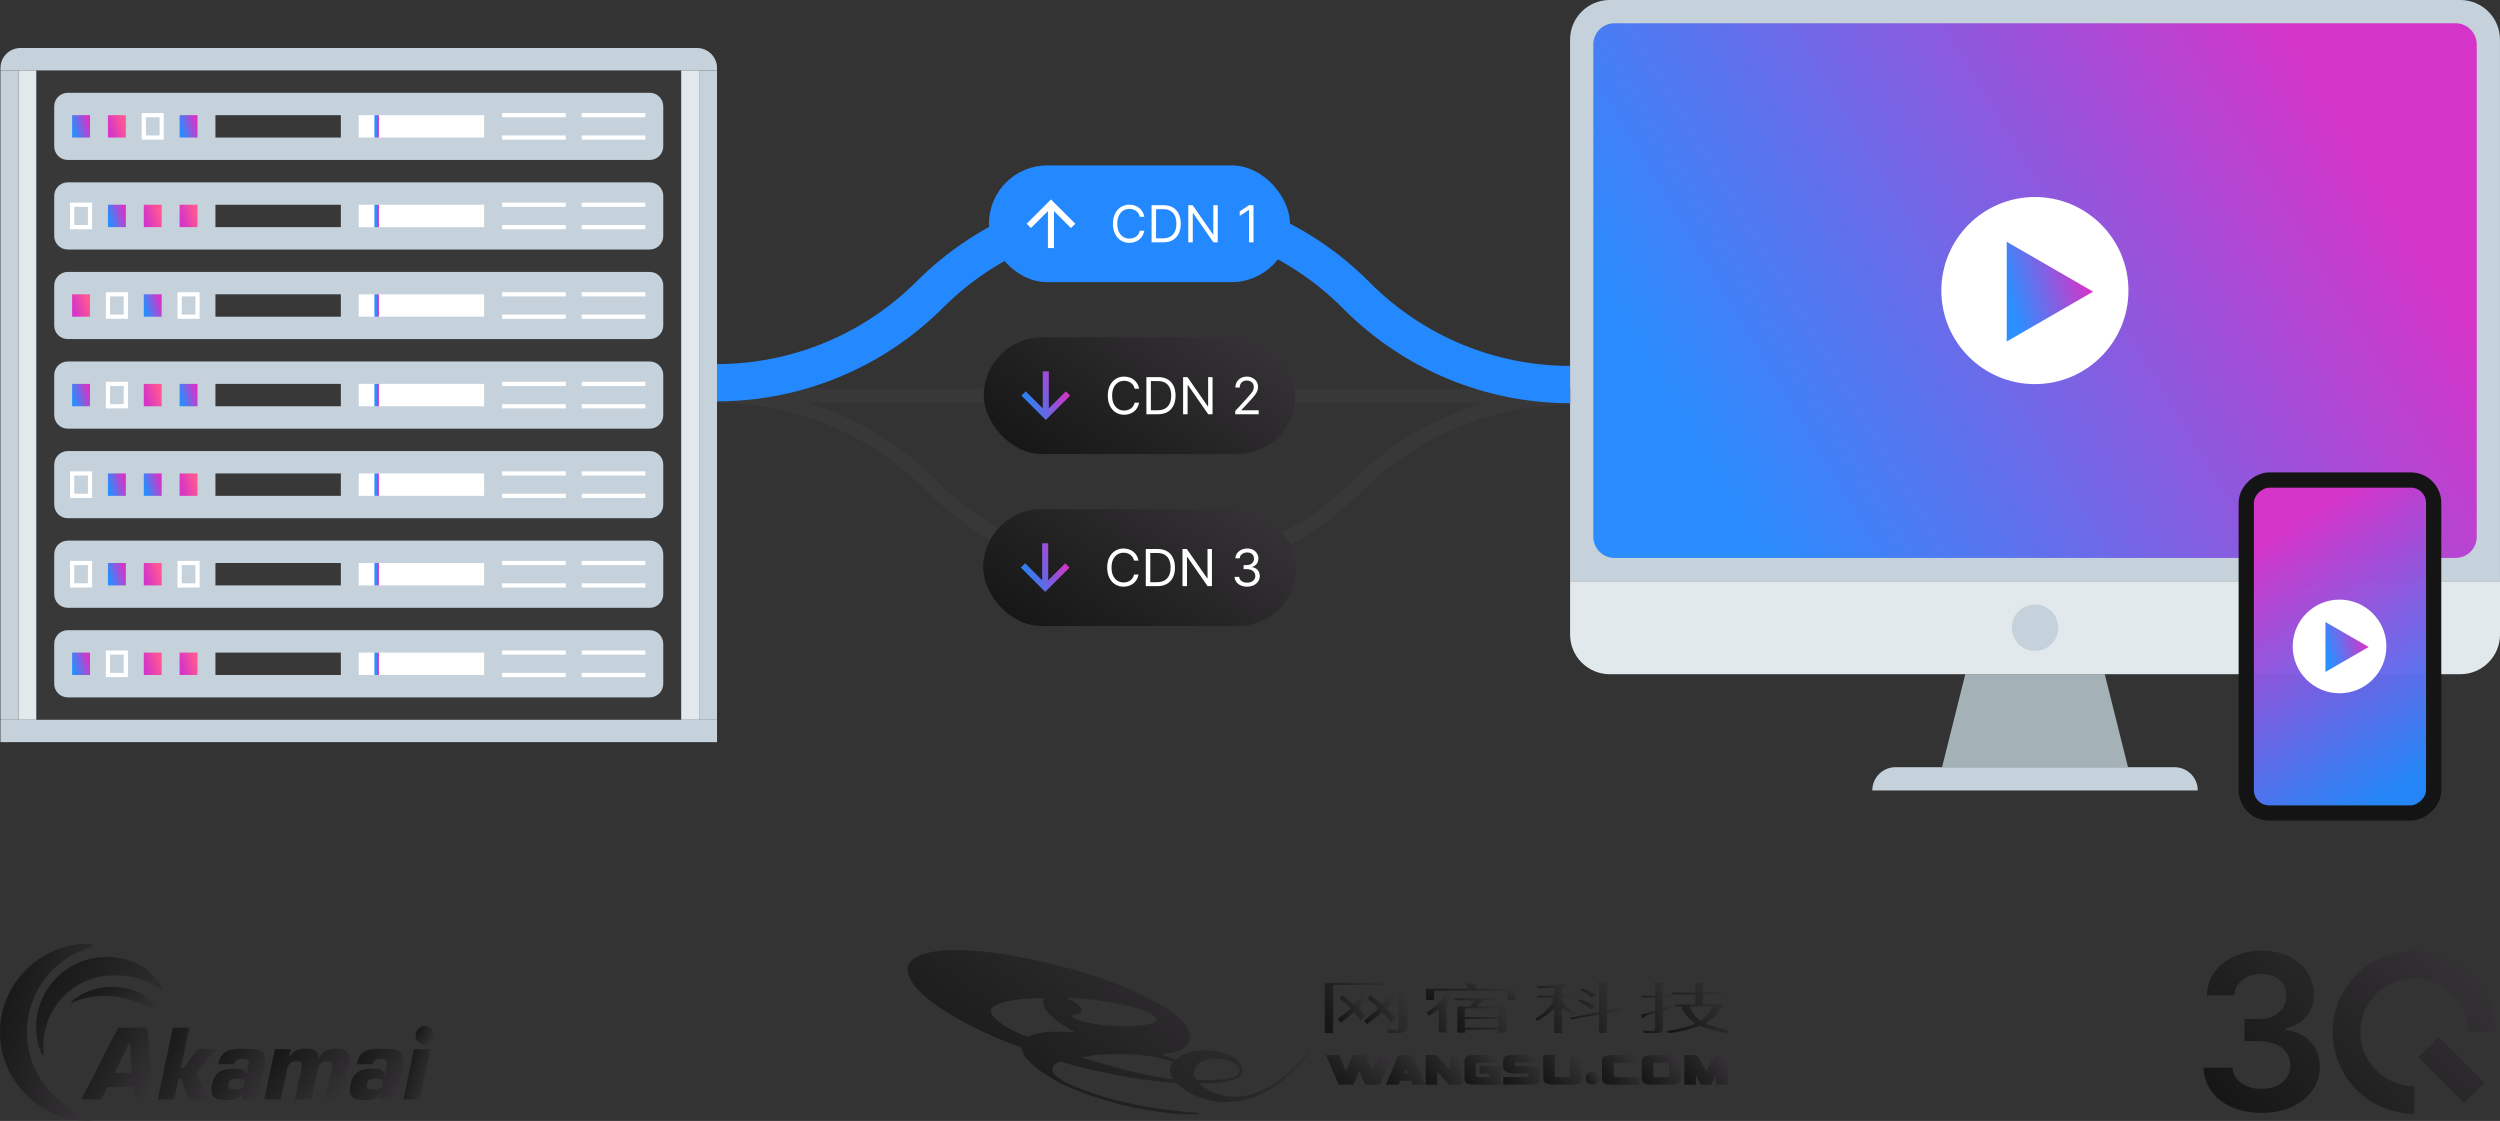 <svg width="5366" height="2406" viewBox="0 0 5366 2406" fill="none" xmlns="http://www.w3.org/2000/svg">
<rect x="0" y="0" width="5366" height="2406" fill="#333333" stroke="none"/>
<path d="M192.778 2397.07C114.577 2373.27 57.741 2301.01 57.741 2215.5C57.741 2129.08 115.789 2056.22 195.177 2033.04C203.307 2030.62 201.201 2025.5 191.271 2025.5C85.706 2025.5 0 2110.72 0 2215.5C0 2320.28 85.706 2405.5 191.271 2405.5C201.201 2405.5 201.801 2399.78 192.778 2397.07Z" fill="url(#paint0_linear_3858_6610)"/>
<path d="M94.157 2259.77C93.557 2254.65 93.251 2249.53 93.251 2244.41C93.251 2161.01 160.629 2093.56 243.935 2093.56C322.723 2093.56 346.182 2128.79 349.194 2126.38C352.5 2123.97 320.617 2054.12 228.287 2054.12C144.981 2054.12 77.616 2121.56 77.616 2204.96C77.616 2224.23 81.228 2242.61 87.839 2259.46C90.545 2266.69 94.757 2266.69 94.157 2259.77Z" fill="url(#paint1_linear_3858_6610)"/>
<path d="M157.296 2151.07C196.39 2133.91 245.721 2133.31 294.132 2150.47C326.615 2161.91 345.568 2178.17 347.074 2177.27C349.78 2176.07 328.121 2142.04 289.32 2127.28C242.402 2109.52 191.885 2118.86 155.19 2147.76C150.978 2151.07 152.484 2153.18 157.296 2151.07Z" fill="url(#paint2_linear_3858_6610)"/>
<path d="M931.722 2222.13C931.722 2232.96 922.699 2242 911.875 2242C901.039 2242 892.028 2233.27 892.028 2222.13C892.028 2211.29 900.746 2202.26 911.875 2202.26C923.005 2202.26 931.722 2210.98 931.722 2222.13Z" fill="url(#paint3_linear_3858_6610)"/>
<path d="M285.706 2333.23L288.106 2359.74H329.918L315.777 2205.87H253.53L174.729 2359.74H217.435L230.671 2333.23H285.706ZM283.601 2303.42H245.399L278.189 2236.89H278.483L283.601 2303.42Z" fill="url(#paint4_linear_3858_6610)"/>
<path d="M387.98 2292.59H394.298L424.075 2251.94H462.862L421.662 2303.73L446.934 2359.74H405.721L389.18 2316.07H383.168L373.851 2359.74H338.662L371.132 2205.87H406.321L387.98 2292.59Z" fill="url(#paint5_linear_3858_6610)"/>
<path d="M517.907 2359.73H553.096L567.225 2292.58C575.049 2255.55 560.92 2251.03 524.825 2251.03C499.566 2251.03 475.201 2250.73 468.283 2284.14H503.472C505.578 2274.51 511.589 2272.41 520.32 2272.41C535.648 2272.41 535.048 2278.73 532.943 2288.67L529.331 2305.83H527.837C526.625 2293.48 510.99 2293.79 501.06 2293.79C475.507 2293.79 460.46 2301.92 455.048 2327.81C449.343 2355.2 462.272 2361.23 486.931 2361.23C499.26 2361.23 515.801 2358.82 521.519 2344.07H522.719L517.907 2359.73ZM507.977 2315.17C519.413 2315.17 526.931 2316.06 525.119 2325.1C522.719 2336.24 517.907 2338.35 503.166 2338.35C497.754 2338.35 487.837 2338.35 490.236 2326.61C492.342 2316.66 499.26 2315.17 507.977 2315.17Z" fill="url(#paint6_linear_3858_6610)"/>
<path d="M624.378 2251.93L621.072 2266.99H622.578C629.496 2254.34 643.625 2250.73 655.661 2250.73C670.696 2250.73 685.731 2253.44 683.625 2271.8H685.131C690.237 2256.44 705.884 2250.73 719.414 2250.73C744.379 2250.73 754.908 2260.97 749.484 2285.96L733.849 2359.73H698.66L711.896 2297.4C713.696 2286.26 715.508 2277.82 701.966 2277.82C688.131 2277.82 683.625 2286.86 681.213 2298.6L668.284 2359.73H633.095L646.931 2294.38C648.743 2284.45 649.343 2277.82 637.014 2277.82C622.578 2277.82 618.06 2285.65 615.354 2298.6L602.425 2359.73H567.236L590.095 2251.93H624.378Z" fill="url(#paint7_linear_3858_6610)"/>
<path d="M814.755 2359.73H849.943L864.378 2292.58C872.202 2255.55 858.061 2251.03 821.979 2251.03C796.707 2251.03 772.342 2250.73 765.437 2284.14H800.626C802.719 2274.51 808.743 2272.41 817.46 2272.41C832.802 2272.41 832.202 2278.73 830.096 2288.67L826.484 2305.83H824.978C823.778 2293.48 808.143 2293.79 798.213 2293.79C772.648 2293.79 757.613 2301.92 752.201 2327.81C746.483 2355.2 759.413 2361.23 784.071 2361.23C796.414 2361.23 812.955 2358.82 818.66 2344.07H819.873L814.755 2359.73ZM805.131 2315.17C816.554 2315.17 824.072 2316.06 822.272 2325.1C819.873 2336.24 815.061 2338.35 800.319 2338.35C794.908 2338.35 784.978 2338.35 787.39 2326.61C789.496 2316.66 796.414 2315.17 805.131 2315.17Z" fill="url(#paint8_linear_3858_6610)"/>
<path d="M901.051 2359.73H865.862L888.415 2251.94H923.909L901.051 2359.73Z" fill="url(#paint9_linear_3858_6610)"/>
<path d="M2813.02 2252.71C2798.49 2269.02 2709.18 2382.78 2611.36 2347.34C2598.6 2342.73 2585.84 2335.65 2572.73 2325.37C2586.2 2326.08 2599.31 2325.37 2611.36 2324.3C2630.14 2322.53 2646.09 2318.99 2655.31 2314.03C2676.92 2303.39 2671.25 2267.24 2611.36 2256.61C2609.94 2256.26 2608.17 2255.9 2606.75 2255.9C2566.7 2249.88 2537.64 2261.93 2522.76 2274.69C2522.4 2274.69 2521.69 2274.33 2521.34 2273.98C2512.12 2270.08 2502.91 2266.18 2493.7 2262.64C2564.58 2259.45 2576.63 2212.67 2510.71 2169.07C2484.13 2151.35 2452.94 2135.76 2419.98 2121.58C2382.06 2105.64 2340.95 2091.46 2300.54 2080.12C2272.55 2072.32 2244.9 2065.59 2218.68 2059.92C2174.73 2051.06 2135.04 2044.68 2104.2 2041.84C2037.22 2035.82 1991.15 2040.07 1965.28 2055.31C1954.29 2061.69 1948.26 2070.19 1948.26 2080.83V2081.89C1948.26 2087.56 1950.04 2093.59 1953.23 2100.32C1963.86 2122.65 1992.56 2148.16 2038.64 2176.52C2079.39 2201.68 2140.71 2230.39 2192.8 2248.46C2193.16 2251.3 2193.51 2254.13 2194.93 2257.68C2198.12 2266.18 2205.92 2276.11 2218.68 2287.09C2220.45 2288.86 2222.57 2290.64 2225.06 2292.41C2245.26 2308.36 2270.07 2323.24 2299.84 2335.65L2300.54 2336C2339.17 2352.3 2380.64 2365.06 2419.98 2374.28C2479.17 2387.74 2534.1 2393.41 2570.96 2391.64C2572.73 2390.93 2573.44 2390.22 2572.37 2389.52C2572.02 2389.16 2571.67 2388.81 2570.96 2388.81C2550.76 2387.39 2525.24 2384.55 2494.05 2380.66C2468.18 2377.11 2443.37 2372.5 2419.62 2367.19C2376.74 2357.62 2337.76 2345.21 2302.67 2329.97C2301.96 2329.62 2301.25 2329.27 2300.19 2328.91C2276.44 2318.63 2262.98 2308.71 2259.79 2299.85C2255.53 2287.8 2266.52 2281.42 2277.51 2278.59C2284.6 2281.07 2292.04 2283.19 2300.19 2285.32C2336.34 2295.6 2378.87 2304.81 2419.62 2311.55C2458.96 2318.28 2496.53 2322.89 2524.17 2324.3C2551.11 2348.05 2581.23 2360.45 2611.36 2364.35C2665.23 2370.73 2719.1 2349.82 2757.02 2315.44C2782.89 2292.05 2803.8 2269.37 2814.79 2255.2L2813.02 2252.71ZM2300.19 2142.14C2330.31 2143.2 2361.86 2146.75 2394.82 2153.13C2403.68 2154.9 2411.83 2156.67 2419.62 2158.44C2443.37 2164.11 2460.38 2170.14 2471.01 2176.87C2483.06 2184.31 2485.54 2189.98 2478.46 2194.24C2473.14 2197.43 2462.15 2199.55 2445.14 2201.33C2436.64 2202.03 2428.13 2202.74 2419.62 2202.74C2411.12 2203.1 2402.26 2202.74 2393.4 2202.74C2376.03 2202.03 2358.67 2199.55 2340.95 2196.36C2323.58 2192.82 2311.53 2189.28 2305.51 2185.73C2300.9 2182.9 2299.84 2180.77 2301.96 2179C2303.38 2178.29 2305.86 2177.58 2310.11 2177.23C2313.3 2176.87 2315.43 2175.81 2317.56 2174.74C2321.45 2172.26 2322.52 2169.07 2320.39 2164.47C2317.91 2159.86 2313.3 2155.25 2306.21 2151C2304.44 2149.94 2302.32 2148.87 2300.19 2147.46C2297.71 2146.04 2294.52 2144.62 2290.98 2142.85C2294.16 2142.14 2297 2142.14 2300.19 2142.14ZM2300.19 2215.5C2278.93 2213.73 2259.79 2213.73 2242.78 2215.86C2233.21 2216.92 2225.06 2218.34 2218.32 2220.46C2213.71 2221.88 2209.46 2223.65 2206.27 2225.42C2205.21 2225.07 2204.15 2224.72 2202.73 2224.01C2157.36 2208.06 2109.16 2174.04 2133.26 2159.86C2150.28 2149.94 2178.63 2144.27 2218.32 2142.85C2225.41 2142.49 2232.85 2142.49 2240.65 2142.49C2234.62 2160.57 2250.22 2180.77 2286.37 2203.1C2290.98 2205.93 2295.58 2208.77 2299.84 2211.25C2303.02 2213.02 2305.86 2214.79 2309.05 2216.21C2306.21 2215.86 2303.02 2215.86 2300.19 2215.5ZM2517.8 2316.15C2487.67 2313.32 2452.94 2305.88 2419.62 2297.72C2382.06 2288.15 2346.26 2277.52 2321.45 2269.73C2344.14 2264.41 2373.91 2261.93 2412.18 2262.64H2419.62C2457.9 2264.06 2490.51 2269.37 2518.15 2278.94C2510.35 2288.15 2507.52 2300.2 2517.8 2316.15ZM2611.36 2271.85C2612.78 2271.85 2613.84 2271.85 2615.26 2272.21C2628.02 2273.62 2639 2275.4 2649.99 2283.19C2662.39 2291.7 2662.39 2298.79 2657.43 2306.23C2652.82 2313.67 2632.27 2316.51 2611.36 2317.57C2595.06 2318.28 2578.4 2317.93 2568.12 2317.57C2551.11 2299.5 2571.67 2270.08 2611.36 2271.85Z" fill="url(#paint10_linear_3858_6610)"/>
<path d="M2995.54 2182.9C2991.99 2179.35 2980.3 2167.66 2976.75 2164.11C2981.01 2160.57 2985.61 2153.48 2989.51 2149.23C2993.76 2147.1 2995.18 2147.1 2991.99 2143.91L2983.13 2133.99C2978.88 2142.14 2972.85 2150.65 2966.83 2156.32C2965.06 2155.25 2963.64 2153.48 2961.87 2152.06C2955.49 2147.1 2948.4 2141.08 2941.31 2136.47L2935.64 2143.91C2943.79 2149.94 2953.01 2157.02 2959.03 2164.11C2951.59 2171.56 2940.6 2180.77 2931.03 2187.86C2929.97 2188.57 2928.91 2189.28 2927.84 2189.98L2931.03 2194.24L2933.16 2198.49C2942.02 2193.17 2951.94 2184.67 2961.87 2176.87C2963.29 2175.45 2965.06 2174.04 2966.48 2172.62C2973.21 2177.93 2983.13 2191.05 2984.9 2194.95L2995.54 2182.9Z" fill="url(#paint11_linear_3858_6610)"/>
<path d="M3117.1 2137.89L3104.69 2135.05C3102.92 2135.41 3101.5 2136.12 3101.5 2137.89C3099.02 2141.08 3096.54 2144.27 3093.71 2147.46C3083.43 2158.09 3075.28 2164.82 3061.46 2173.33L3066.77 2180.06C3074.22 2176.52 3081.66 2171.91 3088.39 2166.95V2216.21H3105.05V2153.84C3109.66 2150.29 3113.91 2146.4 3117.81 2142.5C3122.06 2140.73 3122.06 2138.95 3117.1 2137.89Z" fill="url(#paint12_linear_3858_6610)"/>
<path d="M2843.5 2109.53V2217.27H2861.57V2114.14H3002.27V2202.74C3002.27 2208.06 3000.85 2209.83 2996.6 2210.54C2996.6 2210.54 2987.39 2210.54 2976.75 2209.48L2979.94 2217.27H3003.69C3013.97 2216.56 3019.99 2211.6 3021.05 2205.22V2109.53H2843.5Z" fill="url(#paint13_linear_3858_6610)"/>
<path d="M2931.03 2179C2927.49 2174.75 2920.4 2167.66 2916.86 2164.11C2921.11 2160.57 2925.72 2153.48 2929.26 2149.23C2930.33 2148.87 2930.68 2148.87 2931.03 2148.52C2934.22 2147.1 2934.58 2146.75 2932.1 2143.91L2931.03 2142.49L2923.24 2133.99C2918.99 2142.14 2912.96 2150.65 2907.29 2156.32C2905.87 2155.25 2904.45 2154.19 2902.68 2152.77C2896.66 2147.81 2889.21 2141.08 2881.42 2136.47L2875.75 2143.91C2883.54 2149.94 2893.11 2157.02 2899.14 2164.11C2890.99 2172.62 2882.13 2179 2871.49 2186.44L2877.17 2194.95C2886.03 2189.63 2893.11 2183.25 2902.33 2175.81L2906.58 2172.62C2912.96 2177.93 2918.99 2187.15 2920.4 2191.05L2931.03 2179.35V2179Z" fill="url(#paint14_linear_3858_6610)"/>
<path d="M3415.86 2141.08L3427.2 2133.99C3421.18 2131.15 3415.86 2128.32 3409.84 2126.19C3405.23 2124.06 3400.62 2122.65 3396.02 2120.88L3392.47 2124.42C3399.21 2127.96 3405.23 2131.86 3409.84 2135.76C3412.32 2137.53 3414.09 2139.3 3415.86 2141.08Z" fill="url(#paint15_linear_3858_6610)"/>
<path d="M3410.19 2162.34C3411.97 2163.4 3413.74 2164.82 3415.15 2165.89L3425.43 2158.8C3420.83 2156.32 3415.86 2153.84 3410.19 2151.35C3405.23 2149.23 3399.56 2147.1 3393.54 2144.62L3387.87 2148.17C3397.08 2153.13 3404.52 2158.09 3410.19 2162.34Z" fill="url(#paint16_linear_3858_6610)"/>
<path d="M3589.17 2161.99L3588.81 2158.44L3569.32 2164.11V2141.08H3588.11V2136.82H3569.32V2119.1C3569.32 2116.62 3570.74 2114.85 3571.09 2113.43C3572.16 2111.66 3571.09 2110.6 3569.68 2109.89L3553.73 2108.83C3550.89 2108.83 3550.18 2109.53 3550.18 2110.6C3551.6 2112.37 3553.02 2114.14 3553.02 2116.62V2136.82H3524.67V2141.08H3553.02V2169.43L3532.46 2175.45L3528.21 2175.81C3523.25 2176.52 3522.89 2177.58 3522.89 2179.71V2182.54C3523.25 2186.44 3526.08 2185.38 3530.34 2182.54L3533.17 2180.77C3538.84 2177.58 3544.51 2176.16 3552.67 2173.68V2207.35C3552.67 2209.83 3550.89 2212.31 3548.41 2213.02L3526.44 2211.96L3529.27 2217.27H3560.46C3565.07 2217.27 3569.32 2213.73 3569.32 2208.77V2169.08L3589.17 2161.99Z" fill="url(#paint17_linear_3858_6610)"/>
<path d="M3449.18 2169.78V2121.23C3449.18 2119.1 3450.59 2114.85 3450.95 2113.43C3452.01 2111.66 3451.3 2110.6 3449.53 2109.89L3433.23 2108.82C3430.39 2108.47 3428.98 2109.18 3428.98 2110.6C3430.75 2112.37 3432.16 2116.62 3432.16 2118.75V2172.62L3370.85 2184.31L3369.08 2184.67L3370.85 2185.73L3373.33 2187.86L3432.16 2177.23V2217.27H3448.82V2174.04L3480.01 2168.72L3478.95 2164.47L3449.18 2169.78Z" fill="url(#paint18_linear_3858_6610)"/>
<path d="M3169.55 2160.21L3184.79 2147.1H3225.19V2142.85H3122.77V2147.1H3165.65C3162.46 2152.41 3158.92 2156.31 3154.31 2160.21H3128.08V2216.56H3144.74V2209.83H3216.69V2216.56H3233.34V2160.21H3169.55ZM3215.98 2205.58H3144.03V2187.15H3215.98V2205.58ZM3215.98 2182.89H3144.03V2164.11H3215.98V2182.89Z" fill="url(#paint19_linear_3858_6610)"/>
<path d="M3660.05 2196.72L3672.45 2188.21C3684.86 2179.71 3691.95 2169.07 3697.62 2158.8C3697.26 2157.02 3695.14 2155.61 3691.95 2155.61H3655.44V2134.34H3707.89V2130.09H3655.44V2119.81C3655.44 2117.33 3656.51 2115.56 3657.21 2114.14C3658.28 2112.37 3657.57 2111.31 3655.8 2110.6L3651.19 2110.24L3639.85 2109.53C3637.01 2109.53 3636.3 2110.24 3636.3 2111.31C3637.72 2113.08 3639.14 2114.85 3639.14 2117.33V2130.44H3589.52V2134.7H3639.14V2155.96H3595.9V2160.21H3609.72C3611.14 2165.53 3612.56 2170.85 3615.75 2175.1C3621.42 2182.9 3629.22 2189.98 3638.43 2197.07C3623.55 2203.1 3605.82 2208.41 3584.21 2211.96C3582.43 2212.31 3580.66 2212.67 3578.18 2213.02L3581.73 2217.27H3584.21C3604.05 2215.15 3625.67 2210.18 3649.42 2201.68C3650.48 2202.03 3650.83 2202.03 3651.9 2202.74C3666.78 2208.77 3687.34 2214.44 3707.54 2217.63L3712.15 2211.6C3694.43 2208.06 3677.06 2203.1 3660.05 2196.72ZM3649.77 2191.4C3638.78 2182.19 3631.34 2171.91 3626.73 2159.86H3677.42C3671.74 2171.55 3663.59 2181.12 3652.25 2189.63C3651.54 2189.98 3650.48 2190.69 3649.77 2191.4Z" fill="url(#paint20_linear_3858_6610)"/>
<path d="M3166.71 2121.94V2120.52C3166.71 2118.4 3168.13 2116.27 3168.49 2115.21C3169.55 2113.43 3168.49 2112.37 3167.07 2111.66L3150.77 2110.6C3147.93 2110.24 3146.87 2110.95 3146.87 2112.37C3148.29 2114.14 3149.7 2115.91 3149.7 2118.4V2121.94H3061.1V2146.39H3078.11V2126.55H3235.47V2146.39H3252.48V2121.94H3166.71Z" fill="url(#paint21_linear_3858_6610)"/>
<path d="M3381.84 2174.04C3381.49 2173.69 3380.78 2173.69 3380.42 2173.33C3359.16 2161.28 3355.61 2157.03 3352.42 2141.08H3378.65V2136.83H3352.78V2118.75C3360.58 2118.04 3368.37 2117.69 3376.17 2117.69C3377.94 2117.33 3379.36 2117.33 3380.42 2116.98C3381.49 2116.63 3381.49 2116.27 3381.49 2115.92L3380.42 2115.21L3372.98 2110.96C3370.85 2109.54 3368.37 2109.54 3364.83 2110.25C3348.17 2113.79 3325.84 2115.56 3298.2 2116.98L3303.16 2121.23C3315.92 2120.88 3327.26 2120.52 3336.48 2120.17V2137.18H3299.97V2141.08H3334.35C3334 2149.94 3330.81 2155.61 3323.72 2163.41C3315.57 2172.27 3306.35 2180.42 3295.01 2187.15L3300.68 2190.7C3316.63 2181.84 3328.32 2172.98 3336.12 2164.12V2217.28H3352.78V2163.41C3359.51 2169.43 3367.66 2174.04 3375.81 2177.23L3380.42 2175.1L3381.84 2174.04Z" fill="url(#paint22_linear_3858_6610)"/>
<path d="M2988.45 2264.76L2961.87 2328.2H2930.32L2917.56 2298.08L2904.81 2328.2H2873.26L2846.33 2264.76H2873.97L2888.86 2298.08L2904.1 2264.76H2931.03L2946.27 2298.08L2961.16 2264.76H2988.45Z" fill="url(#paint23_linear_3858_6610)"/>
<path d="M3059.68 2328.2H3032.39L3028.5 2319.7H3006.17L3002.27 2328.2H2974.63L3001.56 2264.76H3033.1L3059.68 2328.2ZM3021.05 2303.39L3017.15 2294.53L3013.26 2303.39H3021.05Z" fill="url(#paint24_linear_3858_6610)"/>
<path d="M3137.3 2328.21H3110.72L3084.85 2300.21V2328.21H3060.04V2264.41H3083.43L3112.13 2297.37V2264.41H3137.3V2328.21Z" fill="url(#paint25_linear_3858_6610)"/>
<path d="M3221.65 2328.21H3168.48C3163.17 2328.21 3159.27 2327.85 3156.08 2327.5C3151.47 2326.79 3148.28 2325.37 3146.16 2323.24C3144.38 2321.12 3143.32 2317.57 3143.32 2312.97V2279.65C3143.32 2275.04 3144.38 2271.85 3146.16 2269.73C3147.93 2267.6 3151.47 2265.83 3156.08 2265.12C3158.92 2264.77 3163.17 2264.41 3168.48 2264.41H3221.65V2280.71H3175.57C3173.09 2280.71 3171.32 2280.71 3170.61 2281.07C3169.19 2281.78 3168.13 2282.84 3168.13 2284.97V2307.65C3168.13 2309.42 3168.84 2310.84 3170.61 2311.55C3171.32 2311.9 3173.09 2311.9 3175.57 2311.9H3196.84V2304.46H3175.57V2288.16H3221.65V2328.21Z" fill="url(#paint26_linear_3858_6610)"/>
<path d="M3306.35 2312.96C3306.35 2317.57 3305.29 2321.12 3303.16 2323.24C3301.03 2325.37 3297.84 2326.79 3293.24 2327.5C3290.4 2327.85 3286.5 2327.85 3281.19 2327.85H3226.61V2311.55H3278C3280.12 2311.55 3281.19 2310.48 3281.19 2308.36C3281.19 2306.59 3281.19 2305.17 3280.83 2304.81C3280.48 2304.1 3279.42 2303.75 3277.64 2303.75H3250.35C3244.68 2303.75 3239.72 2303.04 3235.11 2301.27C3229.09 2298.79 3226.25 2295.24 3226.25 2290.64V2279.3C3226.25 2274.69 3227.32 2271.14 3229.09 2269.02C3231.22 2266.89 3234.41 2265.47 3239.37 2264.77C3242.56 2264.41 3246.81 2264.06 3251.42 2264.06H3297.49V2280.36H3254.61C3252.48 2280.36 3251.42 2281.42 3251.42 2283.19C3251.42 2285.68 3251.77 2287.09 3252.83 2287.8H3284.38C3290.05 2287.8 3295.01 2288.87 3298.91 2290.99C3303.52 2293.47 3306 2297.73 3306 2302.69V2312.96H3306.35Z" fill="url(#paint27_linear_3858_6610)"/>
<path d="M3396.02 2264.41V2312.61C3396.02 2317.22 3394.95 2320.41 3393.18 2322.89C3391.41 2325.02 3387.86 2326.43 3383.26 2327.14C3380.42 2327.5 3376.17 2327.85 3370.85 2327.85H3337.54C3332.22 2327.85 3327.97 2327.5 3325.13 2327.14C3320.53 2326.43 3317.34 2325.02 3315.21 2322.89C3313.44 2320.76 3312.38 2317.22 3312.38 2312.61V2264.41H3337.18V2307.65C3337.18 2309.42 3337.89 2310.84 3339.31 2311.55C3340.37 2311.9 3341.79 2311.9 3344.27 2311.9H3363.06C3365.54 2311.9 3366.95 2311.9 3368.02 2311.55C3369.44 2310.84 3370.14 2309.78 3370.14 2307.65V2264.41H3396.02Z" fill="url(#paint28_linear_3858_6610)"/>
<path d="M3403.46 2314.03C3403.46 2309.77 3405.23 2306.23 3408.42 2303.4C3411.26 2300.91 3414.44 2299.85 3417.99 2299.85C3421.53 2299.85 3424.72 2300.91 3427.56 2303.4C3430.75 2306.23 3432.52 2309.77 3432.52 2314.03C3432.52 2318.28 3430.75 2322.18 3427.56 2324.66C3424.72 2326.79 3421.53 2327.85 3417.99 2327.85C3414.44 2327.85 3411.26 2326.79 3408.42 2324.66C3405.23 2322.18 3403.46 2318.64 3403.46 2314.03Z" fill="url(#paint29_linear_3858_6610)"/>
<path d="M3518.64 2328.21H3463.71C3458.39 2328.21 3454.49 2327.85 3451.3 2327.5C3446.7 2326.79 3443.51 2325.37 3441.38 2323.24C3439.25 2321.12 3438.54 2317.57 3438.54 2312.97V2279.65C3438.54 2275.04 3439.61 2271.85 3441.38 2269.37C3443.51 2267.25 3446.7 2265.83 3451.3 2265.12C3454.14 2264.77 3458.39 2264.41 3463.71 2264.41H3518.64V2280.71H3470.8C3466.19 2280.71 3463.71 2282.13 3463.71 2284.97V2307.65C3463.71 2310.48 3466.19 2311.9 3470.8 2311.9H3518.64V2328.21Z" fill="url(#paint30_linear_3858_6610)"/>
<path d="M3607.6 2312.96C3607.6 2317.57 3606.53 2321.11 3604.41 2323.24C3602.28 2325.37 3599.09 2326.78 3594.13 2327.49C3591.29 2327.85 3587.4 2327.85 3582.08 2327.85H3548.77C3543.8 2327.85 3539.91 2327.85 3537.78 2327.49C3532.82 2326.78 3529.27 2325.37 3527.15 2323.24C3525.02 2321.11 3523.96 2317.57 3523.96 2312.96V2279.65C3523.96 2274.69 3525.02 2271.5 3527.15 2269.37C3529.27 2267.24 3532.82 2265.83 3537.78 2265.12C3540.61 2264.76 3544.51 2264.76 3548.77 2264.76H3582.08C3587.4 2264.76 3591.29 2264.76 3594.13 2265.12C3598.74 2265.83 3602.28 2267.24 3604.41 2269.37C3606.53 2271.5 3607.6 2275.04 3607.6 2279.65V2312.96ZM3582.43 2307.65V2284.96C3582.43 2283.19 3581.73 2281.78 3579.95 2281.07C3578.89 2280.71 3577.47 2280.71 3574.99 2280.71H3556.21C3554.08 2280.71 3552.31 2280.71 3551.25 2281.07C3549.83 2281.78 3548.77 2282.84 3548.77 2284.96V2307.65C3548.77 2309.42 3549.47 2310.84 3551.25 2311.55C3551.96 2311.9 3553.73 2311.9 3556.21 2311.9H3574.99C3577.12 2311.9 3578.89 2311.9 3579.95 2311.55C3581.73 2310.84 3582.43 2309.42 3582.43 2307.65Z" fill="url(#paint31_linear_3858_6610)"/>
<path d="M3708.6 2328.21H3683.08V2307.3L3672.81 2328.21H3650.48L3640.2 2307.3V2328.21H3615.39V2264.41H3642.33L3662.17 2299.14L3681.67 2264.41H3708.6V2328.21Z" fill="url(#paint32_linear_3858_6610)"/>
<path d="M5182 2040.5C5278.64 2040.5 5357 2118.86 5357 2215.5H5297.74C5297.74 2151.59 5245.91 2099.76 5182 2099.76C5118.09 2099.76 5066.26 2151.59 5066.26 2215.5C5066.26 2279.41 5118.09 2331.24 5182 2331.24V2390.5C5085.36 2390.5 5007 2312.14 5007 2215.5C5007 2118.86 5085.36 2040.5 5182 2040.5ZM4855.03 2040.5C4876.98 2040.5 4897.3 2044.72 4914.02 2053.16C4930.74 2061.6 4943.65 2072.93 4952.82 2087.17C4961.98 2101.4 4966.56 2117.12 4966.56 2134.33C4966.66 2153.4 4961.07 2169.4 4949.76 2182.32C4938.45 2195.23 4923.65 2203.67 4905.35 2207.63V2210.27C4929.16 2213.58 4947.46 2222.39 4960.19 2236.67C4972.93 2250.96 4979.24 2268.69 4979.14 2289.86C4979.14 2308.84 4973.76 2325.79 4963.01 2340.72C4952.27 2355.69 4937.47 2367.39 4918.68 2375.88C4899.86 2384.36 4878.32 2388.61 4854.07 2388.61L4853.99 2388.64C4830.18 2388.64 4809.01 2384.55 4790.55 2376.39C4772.07 2368.24 4757.5 2356.88 4746.78 2342.3C4736.09 2327.76 4730.4 2310.93 4729.75 2291.83H4791.95C4792.49 2300.99 4795.52 2308.97 4801.06 2315.75C4806.57 2322.53 4813.9 2327.81 4823.06 2331.54C4832.22 2335.29 4842.47 2337.15 4853.84 2337.15C4865.98 2337.15 4876.72 2335.03 4886.09 2330.79C4895.46 2326.54 4902.81 2320.61 4908.09 2313C4913.37 2305.39 4915.98 2296.62 4915.85 2286.71C4915.96 2276.46 4913.32 2267.4 4907.91 2259.58C4902.5 2251.76 4894.71 2245.63 4884.51 2241.2C4874.31 2236.8 4862.04 2234.58 4847.7 2234.58H4817.75V2187.26H4847.7C4859.51 2187.26 4869.83 2185.22 4878.74 2181.13C4887.62 2177.04 4894.58 2171.29 4899.68 2163.84C4904.75 2156.38 4907.24 2147.76 4907.13 2137.95C4907.24 2128.35 4905.11 2119.99 4900.76 2112.9C4896.42 2105.78 4890.28 2100.24 4882.41 2096.28C4874.52 2092.32 4865.28 2090.33 4854.69 2090.33C4844.11 2090.33 4834.74 2092.22 4825.91 2095.94C4817.08 2099.7 4809.96 2105.03 4804.55 2111.91C4799.15 2118.8 4796.27 2127 4795.96 2136.48H4736.89C4737.33 2117.5 4742.82 2100.84 4753.36 2086.42C4763.89 2072.03 4777.97 2060.77 4795.62 2052.67C4813.28 2044.56 4833.08 2040.5 4855.03 2040.5ZM5333.28 2323.54L5289.46 2367.36L5191.1 2269L5234.92 2225.18L5333.28 2323.54Z" fill="url(#paint33_linear_3858_6610)"/>
<path d="M3455.06 0H5280.89C5327.84 0 5365.95 38.117 5365.95 85.06V1247.5H3370V85.06C3370 38.117 3408.12 0 3455.06 0Z" fill="#C6D2DB"/>
<path d="M5270.56 49.898H3465.43C3440.28 49.898 3419.9 70.284 3419.9 95.432V1152.06C3419.9 1177.21 3440.28 1197.6 3465.43 1197.6H5270.56C5295.71 1197.6 5316.1 1177.21 5316.1 1152.06V95.432C5316.1 70.284 5295.71 49.898 5270.56 49.898Z" fill="url(#paint34_linear_3858_6610)"/>
<path d="M4567.55 1646.7H4168.4L4218.3 1447.1H4517.65L4567.55 1646.7Z" fill="#A4B1B7"/>
<path d="M4068.59 1646.7H4667.39C4694.95 1646.7 4717.29 1669.04 4717.29 1696.6H4018.69C4018.69 1669.04 4041.04 1646.7 4068.59 1646.7Z" fill="#C6D2DB"/>
<path d="M3370 1247.5H5366V1362.04C5366 1408.98 5327.88 1447.1 5280.94 1447.1H3455.11C3408.16 1447.1 3370.05 1408.98 3370.05 1362.04V1247.5H3370Z" fill="#E1E9ED"/>
<path d="M4367.96 1397.2C4395.52 1397.2 4417.86 1374.86 4417.86 1347.3C4417.86 1319.74 4395.52 1297.4 4367.96 1297.4C4340.4 1297.4 4318.06 1319.74 4318.06 1347.3C4318.06 1374.86 4340.4 1397.2 4367.96 1397.2Z" fill="#C6D2DB"/>
<g clip-path="url(#clip0_3858_6610)">
<path d="M4367.69 422.886C4256.79 422.886 4166.91 512.79 4166.91 623.674C4166.91 734.557 4256.79 824.461 4367.69 824.461C4478.6 824.461 4568.48 734.557 4568.48 623.674C4568.48 512.79 4478.6 422.886 4367.69 422.886Z" fill="white"/>
<path d="M4307.25 732.982V518.964L4492.6 626.004L4307.25 732.982Z" fill="url(#paint35_linear_3858_6610)"/>
</g>
<path d="M5215.76 1488.49L5215.76 1287.99" stroke="#2489FF" stroke-width="7.601" stroke-miterlimit="10"/>
<rect x="4821.35" y="1745.02" width="714.67" height="402.259" rx="49.042" transform="rotate(-90 4821.35 1745.02)" fill="url(#paint36_linear_3858_6610)" stroke="#141414" stroke-width="32.694"/>
<g clip-path="url(#clip1_3858_6610)">
<path d="M5021.59 1287C4966.07 1287 4921.07 1332.01 4921.07 1387.52C4921.07 1443.03 4966.07 1488.04 5021.59 1488.04C5077.11 1488.04 5122.11 1443.03 5122.11 1387.52C5122.11 1332.01 5077.11 1287 5021.59 1287Z" fill="white"/>
<path d="M4991.33 1442.24V1335.1L5084.12 1388.69L4991.33 1442.24Z" fill="url(#paint37_linear_3858_6610)"/>
</g>
<g clip-path="url(#clip2_3858_6610)">
<path d="M3370.18 853.97C3198.85 853.97 3034.53 922.03 2913.38 1043.18C2661.09 1295.47 2252.06 1295.47 1999.77 1043.18L1995.81 1039.22C1874.65 918.07 1710.33 850 1539 850" stroke="#383838" stroke-width="30" stroke-miterlimit="10"/>
<path d="M1539 849.34H3370.18" stroke="#383838" stroke-width="30" stroke-miterlimit="10"/>
<path d="M1539 821.427C1710.33 821.427 1874.65 753.368 1995.8 632.217C2248.09 379.928 2657.12 379.928 2909.41 632.217L2913.37 636.177C3034.52 757.327 3198.84 825.388 3370.17 825.388" stroke="#2489FF" stroke-width="80" stroke-miterlimit="10"/>
<rect x="2122.68" y="355" width="646.132" height="250.545" rx="125.273" fill="#2489FF"/>
<g clip-path="url(#clip3_3858_6610)">
<path d="M2203.59 480.27L2212.79 489.47L2249.26 453.063V532.467H2262.31V453.063L2298.72 489.535L2307.98 480.27L2255.79 428.073L2203.59 480.27Z" fill="white"/>
</g>
<path d="M2456.15 465.325H2446.5C2445.93 462.549 2444.93 460.109 2443.5 458.007C2442.1 455.905 2440.39 454.141 2438.36 452.714C2436.36 451.26 2434.15 450.17 2431.71 449.444C2429.27 448.717 2426.72 448.354 2424.08 448.354C2419.25 448.354 2414.88 449.574 2410.96 452.013C2407.07 454.452 2403.97 458.046 2401.66 462.795C2399.37 467.544 2398.23 473.37 2398.23 480.273C2398.23 487.175 2399.37 493.001 2401.66 497.75C2403.97 502.499 2407.07 506.093 2410.96 508.532C2414.88 510.972 2419.25 512.191 2424.08 512.191C2426.72 512.191 2429.27 511.828 2431.71 511.101C2434.15 510.375 2436.36 509.298 2438.36 507.871C2440.39 506.417 2442.1 504.64 2443.5 502.538C2444.93 500.41 2445.93 497.971 2446.5 495.22H2456.15C2455.42 499.294 2454.1 502.94 2452.18 506.158C2450.26 509.376 2447.87 512.114 2445.02 514.371C2442.16 516.603 2438.96 518.303 2435.4 519.47C2431.88 520.638 2428.1 521.222 2424.08 521.222C2417.28 521.222 2411.23 519.561 2405.94 516.24C2400.64 512.918 2396.48 508.195 2393.44 502.071C2390.41 495.947 2388.89 488.681 2388.89 480.273C2388.89 471.865 2390.41 464.599 2393.44 458.474C2396.48 452.35 2400.64 447.627 2405.94 444.306C2411.23 440.984 2417.28 439.323 2424.08 439.323C2428.1 439.323 2431.88 439.907 2435.4 441.075C2438.96 442.243 2442.16 443.955 2445.02 446.213C2447.87 448.445 2450.26 451.17 2452.18 454.387C2454.1 457.579 2455.42 461.225 2456.15 465.325Z" fill="white"/>
<path d="M2496.35 520.132H2471.75V440.413H2497.44C2505.17 440.413 2511.79 442.009 2517.29 445.201C2522.79 448.367 2527.01 452.921 2529.94 458.864C2532.88 464.78 2534.34 471.865 2534.34 480.117C2534.34 488.421 2532.86 495.57 2529.91 501.565C2526.95 507.533 2522.64 512.127 2516.98 515.344C2511.32 518.536 2504.45 520.132 2496.35 520.132ZM2481.4 511.569H2495.73C2502.32 511.569 2507.78 510.297 2512.12 507.754C2516.45 505.211 2519.68 501.591 2521.81 496.894C2523.94 492.197 2525 486.605 2525 480.117C2525 473.681 2523.95 468.141 2521.85 463.496C2519.75 458.825 2516.61 455.244 2512.43 452.752C2508.25 450.235 2503.05 448.977 2496.82 448.977H2481.4V511.569Z" fill="white"/>
<path d="M2613.75 440.413V520.132H2604.41L2560.97 457.54H2560.19V520.132H2550.54V440.413H2559.88L2603.47 503.161H2604.25V440.413H2613.75Z" fill="white"/>
<path d="M2690.52 440.413V520.132H2680.87V450.534H2680.4L2660.94 463.457V453.648L2680.87 440.413H2690.52Z" fill="white"/>
<rect x="2111.55" y="724" width="668.397" height="250.545" rx="125.273" fill="url(#paint38_linear_3858_6610)"/>
<g clip-path="url(#clip4_3858_6610)">
<path d="M2296.85 849.27L2287.65 840.07L2251.18 876.478V797.073H2238.13V876.478L2201.72 840.005L2192.46 849.27L2244.65 901.467L2296.85 849.27Z" fill="url(#paint39_linear_3858_6610)"/>
</g>
<path d="M2445.02 834.325H2435.37C2434.79 831.549 2433.8 829.109 2432.37 827.007C2430.97 824.905 2429.25 823.141 2427.23 821.714C2425.23 820.26 2423.01 819.17 2420.57 818.444C2418.13 817.717 2415.59 817.354 2412.94 817.354C2408.12 817.354 2403.74 818.574 2399.83 821.013C2395.93 823.452 2392.83 827.046 2390.52 831.795C2388.24 836.544 2387.1 842.37 2387.1 849.273C2387.1 856.175 2388.24 862.001 2390.52 866.75C2392.83 871.499 2395.93 875.093 2399.83 877.532C2403.74 879.972 2408.12 881.191 2412.94 881.191C2415.59 881.191 2418.13 880.828 2420.57 880.101C2423.01 879.375 2425.23 878.298 2427.23 876.871C2429.25 875.417 2430.97 873.64 2432.37 871.538C2433.8 869.41 2434.79 866.971 2435.37 864.22H2445.02C2444.29 868.294 2442.97 871.94 2441.05 875.158C2439.13 878.376 2436.74 881.114 2433.89 883.371C2431.03 885.603 2427.83 887.303 2424.27 888.47C2420.74 889.638 2416.97 890.222 2412.94 890.222C2406.15 890.222 2400.1 888.561 2394.81 885.24C2389.51 881.918 2385.35 877.195 2382.31 871.071C2379.27 864.947 2377.76 857.681 2377.76 849.273C2377.76 840.865 2379.27 833.599 2382.31 827.474C2385.35 821.35 2389.51 816.627 2394.81 813.306C2400.1 809.984 2406.15 808.323 2412.94 808.323C2416.97 808.323 2420.74 808.907 2424.27 810.075C2427.83 811.243 2431.03 812.955 2433.89 815.213C2436.74 817.445 2439.13 820.17 2441.05 823.387C2442.97 826.579 2444.29 830.225 2445.02 834.325Z" fill="white"/>
<path d="M2485.22 889.132H2460.62V809.413H2486.31C2494.04 809.413 2500.66 811.009 2506.16 814.201C2511.66 817.367 2515.88 821.921 2518.81 827.864C2521.74 833.78 2523.21 840.865 2523.21 849.117C2523.21 857.421 2521.73 864.57 2518.77 870.565C2515.81 876.533 2511.51 881.127 2505.85 884.344C2500.19 887.536 2493.32 889.132 2485.22 889.132ZM2470.27 880.569H2484.6C2491.19 880.569 2496.65 879.297 2500.98 876.754C2505.32 874.211 2508.55 870.591 2510.68 865.894C2512.8 861.197 2513.87 855.605 2513.87 849.117C2513.87 842.681 2512.82 837.141 2510.71 832.496C2508.61 827.825 2505.47 824.244 2501.3 821.752C2497.12 819.235 2491.91 817.977 2485.69 817.977H2470.27V880.569Z" fill="white"/>
<path d="M2602.62 809.413V889.132H2593.28L2549.83 826.54H2549.06V889.132H2539.4V809.413H2548.74L2592.34 872.161H2593.12V809.413H2602.62Z" fill="white"/>
<path d="M2651.36 889.132V882.126L2677.68 853.321C2680.76 849.947 2683.31 847.015 2685.3 844.524C2687.3 842.007 2688.78 839.645 2689.74 837.439C2690.73 835.208 2691.22 832.872 2691.22 830.433C2691.22 827.63 2690.55 825.204 2689.2 823.154C2687.87 821.104 2686.06 819.521 2683.75 818.405C2681.44 817.289 2678.84 816.731 2675.96 816.731C2672.9 816.731 2670.23 817.367 2667.94 818.638C2665.69 819.884 2663.93 821.636 2662.69 823.893C2661.47 826.151 2660.86 828.798 2660.86 831.834H2651.67C2651.67 827.163 2652.75 823.063 2654.9 819.534C2657.06 816.005 2659.99 813.254 2663.7 811.282C2667.44 809.309 2671.63 808.323 2676.27 808.323C2680.95 808.323 2685.08 809.309 2688.69 811.282C2692.3 813.254 2695.13 815.914 2697.18 819.261C2699.23 822.609 2700.25 826.333 2700.25 830.433C2700.25 833.365 2699.72 836.233 2698.66 839.035C2697.62 841.812 2695.8 844.913 2693.21 848.338C2690.64 851.738 2687.07 855.89 2682.5 860.795L2664.6 879.946V880.569H2701.65V889.132H2651.36Z" fill="white"/>
<rect x="2110.26" y="1093" width="671.979" height="250.545" rx="125.273" fill="url(#paint40_linear_3858_6610)"/>
<g clip-path="url(#clip5_3858_6610)">
<path d="M2295.56 1218.27L2286.36 1209.07L2249.89 1245.48V1166.07H2236.84V1245.48L2200.43 1209.01L2191.17 1218.27L2243.36 1270.47L2295.56 1218.27Z" fill="url(#paint41_linear_3858_6610)"/>
</g>
<path d="M2443.73 1203.33H2434.07C2433.5 1200.55 2432.5 1198.11 2431.08 1196.01C2429.68 1193.91 2427.96 1192.14 2425.94 1190.71C2423.94 1189.26 2421.72 1188.17 2419.28 1187.44C2416.84 1186.72 2414.3 1186.35 2411.65 1186.35C2406.83 1186.35 2402.45 1187.57 2398.54 1190.01C2394.64 1192.45 2391.54 1196.05 2389.23 1200.8C2386.95 1205.54 2385.81 1211.37 2385.81 1218.27C2385.81 1225.18 2386.95 1231 2389.23 1235.75C2391.54 1240.5 2394.64 1244.09 2398.54 1246.53C2402.45 1248.97 2406.83 1250.19 2411.65 1250.19C2414.3 1250.19 2416.84 1249.83 2419.28 1249.1C2421.72 1248.37 2423.94 1247.3 2425.94 1245.87C2427.96 1244.42 2429.68 1242.64 2431.08 1240.54C2432.5 1238.41 2433.5 1235.97 2434.07 1233.22H2443.73C2443 1237.29 2441.68 1240.94 2439.76 1244.16C2437.84 1247.38 2435.45 1250.11 2432.6 1252.37C2429.74 1254.6 2426.54 1256.3 2422.98 1257.47C2419.45 1258.64 2415.68 1259.22 2411.65 1259.22C2404.85 1259.22 2398.81 1257.56 2393.51 1254.24C2388.22 1250.92 2384.06 1246.2 2381.02 1240.07C2377.98 1233.95 2376.47 1226.68 2376.47 1218.27C2376.47 1209.86 2377.98 1202.6 2381.02 1196.47C2384.06 1190.35 2388.22 1185.63 2393.51 1182.31C2398.81 1178.98 2404.85 1177.32 2411.65 1177.32C2415.68 1177.32 2419.45 1177.91 2422.98 1179.07C2426.54 1180.24 2429.74 1181.96 2432.6 1184.21C2435.45 1186.44 2437.84 1189.17 2439.76 1192.39C2441.68 1195.58 2443 1199.23 2443.73 1203.33Z" fill="white"/>
<path d="M2483.93 1258.13H2459.33V1178.41H2485.02C2492.75 1178.41 2499.37 1180.01 2504.87 1183.2C2510.37 1186.37 2514.59 1190.92 2517.52 1196.86C2520.45 1202.78 2521.92 1209.86 2521.92 1218.12C2521.92 1226.42 2520.44 1233.57 2517.48 1239.56C2514.52 1245.53 2510.22 1250.13 2504.56 1253.34C2498.9 1256.54 2492.02 1258.13 2483.93 1258.13ZM2468.98 1249.57H2483.31C2489.9 1249.57 2495.36 1248.3 2499.69 1245.75C2504.03 1243.21 2507.26 1239.59 2509.39 1234.89C2511.51 1230.2 2512.58 1224.6 2512.58 1218.12C2512.58 1211.68 2511.53 1206.14 2509.42 1201.5C2507.32 1196.82 2504.18 1193.24 2500 1190.75C2495.83 1188.24 2490.62 1186.98 2484.4 1186.98H2468.98V1249.57Z" fill="white"/>
<path d="M2601.33 1178.41V1258.13H2591.99L2548.54 1195.54H2547.77V1258.13H2538.11V1178.41H2547.45L2591.05 1241.16H2591.83V1178.41H2601.33Z" fill="white"/>
<path d="M2677.01 1259.22C2671.87 1259.22 2667.29 1258.34 2663.27 1256.58C2659.27 1254.81 2656.09 1252.36 2653.73 1249.22C2651.39 1246.05 2650.12 1242.38 2649.92 1238.2H2659.72C2659.93 1240.77 2660.81 1242.99 2662.37 1244.86C2663.93 1246.7 2665.97 1248.13 2668.48 1249.14C2671 1250.15 2673.79 1250.66 2676.85 1250.66C2680.28 1250.66 2683.31 1250.06 2685.96 1248.87C2688.61 1247.67 2690.68 1246.01 2692.19 1243.89C2693.69 1241.76 2694.45 1239.29 2694.45 1236.49C2694.45 1233.56 2693.72 1230.98 2692.27 1228.74C2690.81 1226.49 2688.69 1224.72 2685.88 1223.45C2683.08 1222.18 2679.65 1221.54 2675.61 1221.54H2669.22V1212.98H2675.61C2678.77 1212.98 2681.55 1212.41 2683.94 1211.27C2686.35 1210.12 2688.23 1208.52 2689.58 1206.44C2690.96 1204.36 2691.64 1201.92 2691.64 1199.12C2691.64 1196.42 2691.05 1194.07 2689.85 1192.08C2688.66 1190.08 2686.97 1188.52 2684.79 1187.4C2682.64 1186.29 2680.1 1185.73 2677.16 1185.73C2674.41 1185.73 2671.82 1186.24 2669.38 1187.25C2666.96 1188.24 2664.99 1189.68 2663.46 1191.57C2661.93 1193.44 2661.1 1195.7 2660.97 1198.34H2651.63C2651.78 1194.16 2653.04 1190.51 2655.4 1187.37C2657.77 1184.2 2660.85 1181.73 2664.67 1179.97C2668.51 1178.21 2672.73 1177.32 2677.32 1177.32C2682.25 1177.32 2686.48 1178.32 2690.01 1180.32C2693.54 1182.29 2696.25 1184.9 2698.14 1188.14C2700.04 1191.39 2700.99 1194.89 2700.99 1198.65C2700.99 1203.14 2699.8 1206.97 2697.44 1210.14C2695.11 1213.3 2691.93 1215.5 2687.91 1216.72V1217.34C2692.94 1218.17 2696.87 1220.31 2699.7 1223.76C2702.53 1227.19 2703.94 1231.43 2703.94 1236.49C2703.94 1240.82 2702.76 1244.72 2700.4 1248.17C2698.07 1251.59 2694.87 1254.29 2690.83 1256.26C2686.78 1258.24 2682.17 1259.22 2677.01 1259.22Z" fill="white"/>
</g>
<g clip-path="url(#clip6_3858_6610)">
<path d="M1490.97 103H49.068V1544.91H1490.97V103Z" fill="#383838"/>
<path d="M1394.52 1352.65H145.46C129.378 1352.65 116.341 1365.69 116.341 1381.77V1467.72C116.341 1483.81 129.378 1496.84 145.46 1496.84H1394.52C1410.6 1496.84 1423.64 1483.81 1423.64 1467.72V1381.77C1423.64 1365.69 1410.6 1352.65 1394.52 1352.65Z" fill="#C6D2DB"/>
<path d="M193.252 1400.71H154.819V1448.78H193.252V1400.71Z" fill="url(#paint42_linear_3858_6610)"/>
<path d="M270.118 1400.71H231.686V1448.78H270.118V1400.71Z" stroke="white" stroke-width="9.043" stroke-miterlimit="10"/>
<path d="M347.028 1400.71H308.595V1448.78H347.028V1400.71Z" fill="url(#paint43_linear_3858_6610)"/>
<path d="M423.936 1400.71H385.503V1448.78H423.936V1400.71Z" fill="url(#paint44_linear_3858_6610)"/>
<path d="M731.587 1400.71H462.422V1448.78H731.587V1400.71Z" fill="#383838"/>
<path d="M1039.18 1400.71H770.016V1448.78H1039.18V1400.71Z" fill="white"/>
<path d="M1077.61 1400.71H1214.34" stroke="white" stroke-width="9.043" stroke-miterlimit="10"/>
<path d="M1077.61 1448.78H1214.34" stroke="white" stroke-width="9.043" stroke-miterlimit="10"/>
<path d="M1248.53 1448.78H1385.21" stroke="white" stroke-width="9.043" stroke-miterlimit="10"/>
<path d="M1248.53 1400.71H1385.21" stroke="white" stroke-width="9.043" stroke-miterlimit="10"/>
<path d="M808.448 1400.71V1448.78" stroke="url(#paint45_linear_3858_6610)" stroke-width="9.631" stroke-miterlimit="10"/>
<path d="M1394.52 1160.4H145.46C129.378 1160.4 116.341 1173.43 116.341 1189.52V1275.47C116.341 1291.55 129.378 1304.59 145.46 1304.59H1394.52C1410.6 1304.59 1423.64 1291.55 1423.64 1275.47V1189.52C1423.64 1173.43 1410.6 1160.4 1394.52 1160.4Z" fill="#C6D2DB"/>
<path d="M193.252 1208.46H154.819V1256.52H193.252V1208.46Z" stroke="white" stroke-width="9.043" stroke-miterlimit="10"/>
<path d="M270.118 1208.46H231.686V1256.52H270.118V1208.46Z" fill="url(#paint46_linear_3858_6610)"/>
<path d="M347.028 1208.46H308.595V1256.52H347.028V1208.46Z" fill="url(#paint47_linear_3858_6610)"/>
<path d="M423.936 1208.46H385.503V1256.52H423.936V1208.46Z" stroke="white" stroke-width="9.043" stroke-miterlimit="10"/>
<path d="M731.587 1208.46H462.422V1256.52H731.587V1208.46Z" fill="#383838"/>
<path d="M1039.18 1208.46H770.016V1256.52H1039.18V1208.46Z" fill="white"/>
<path d="M1077.61 1208.46H1214.34" stroke="white" stroke-width="9.043" stroke-miterlimit="10"/>
<path d="M1077.61 1256.52H1214.34" stroke="white" stroke-width="9.043" stroke-miterlimit="10"/>
<path d="M1248.53 1256.52H1385.21" stroke="white" stroke-width="9.043" stroke-miterlimit="10"/>
<path d="M1248.53 1208.46H1385.21" stroke="white" stroke-width="9.043" stroke-miterlimit="10"/>
<path d="M808.448 1208.46V1256.52" stroke="url(#paint48_linear_3858_6610)" stroke-width="9.631" stroke-miterlimit="10"/>
<path d="M1394.52 968.144H145.46C129.378 968.144 116.341 981.18 116.341 997.262V1083.22C116.341 1099.3 129.378 1112.33 145.46 1112.33H1394.52C1410.6 1112.33 1423.64 1099.3 1423.64 1083.22V997.262C1423.64 981.18 1410.6 968.144 1394.52 968.144Z" fill="#C6D2DB"/>
<path d="M193.252 1016.2H154.819V1064.27H193.252V1016.2Z" stroke="white" stroke-width="9.043" stroke-miterlimit="10"/>
<path d="M270.118 1016.2H231.686V1064.27H270.118V1016.2Z" fill="url(#paint49_linear_3858_6610)"/>
<path d="M347.028 1016.2H308.595V1064.27H347.028V1016.2Z" fill="url(#paint50_linear_3858_6610)"/>
<path d="M423.936 1016.2H385.503V1064.27H423.936V1016.2Z" fill="url(#paint51_linear_3858_6610)"/>
<path d="M731.587 1016.2H462.422V1064.27H731.587V1016.2Z" fill="#383838"/>
<path d="M1039.18 1016.2H770.016V1064.27H1039.18V1016.2Z" fill="white"/>
<path d="M1077.61 1016.2H1214.34" stroke="white" stroke-width="9.043" stroke-miterlimit="10"/>
<path d="M1077.61 1064.27H1214.34" stroke="white" stroke-width="9.043" stroke-miterlimit="10"/>
<path d="M1248.53 1064.27H1385.21" stroke="white" stroke-width="9.043" stroke-miterlimit="10"/>
<path d="M1248.53 1016.2H1385.21" stroke="white" stroke-width="9.043" stroke-miterlimit="10"/>
<path d="M808.448 1016.2V1064.27" stroke="url(#paint52_linear_3858_6610)" stroke-width="9.631" stroke-miterlimit="10"/>
<path d="M1394.52 775.889H145.46C129.378 775.889 116.341 788.925 116.341 805.007V890.961C116.341 907.042 129.378 920.079 145.46 920.079H1394.52C1410.6 920.079 1423.64 907.042 1423.64 890.961V805.007C1423.64 788.925 1410.6 775.889 1394.52 775.889Z" fill="#C6D2DB"/>
<path d="M193.252 823.953H154.819V872.017H193.252V823.953Z" fill="url(#paint53_linear_3858_6610)"/>
<path d="M270.118 823.953H231.686V872.017H270.118V823.953Z" stroke="white" stroke-width="9.043" stroke-miterlimit="10"/>
<path d="M347.028 823.953H308.595V872.017H347.028V823.953Z" fill="url(#paint54_linear_3858_6610)"/>
<path d="M423.936 823.953H385.503V872.017H423.936V823.953Z" fill="url(#paint55_linear_3858_6610)"/>
<path d="M731.587 823.953H462.422V872.017H731.587V823.953Z" fill="#383838"/>
<path d="M1039.18 823.953H770.016V872.017H1039.18V823.953Z" fill="white"/>
<path d="M1077.61 823.953H1214.34" stroke="white" stroke-width="9.043" stroke-miterlimit="10"/>
<path d="M1077.61 872.016H1214.34" stroke="white" stroke-width="9.043" stroke-miterlimit="10"/>
<path d="M1248.53 872.016H1385.21" stroke="white" stroke-width="9.043" stroke-miterlimit="10"/>
<path d="M1248.53 823.953H1385.21" stroke="white" stroke-width="9.043" stroke-miterlimit="10"/>
<path d="M808.448 823.953V872.017" stroke="url(#paint56_linear_3858_6610)" stroke-width="9.631" stroke-miterlimit="10"/>
<path d="M1394.52 583.635H145.46C129.378 583.635 116.341 596.672 116.341 612.753V698.707C116.341 714.788 129.378 727.825 145.46 727.825H1394.52C1410.6 727.825 1423.64 714.788 1423.64 698.707V612.753C1423.64 596.672 1410.6 583.635 1394.52 583.635Z" fill="#C6D2DB"/>
<path d="M193.252 631.694H154.819V679.758H193.252V631.694Z" fill="url(#paint57_linear_3858_6610)"/>
<path d="M270.118 631.694H231.686V679.758H270.118V631.694Z" stroke="white" stroke-width="9.043" stroke-miterlimit="10"/>
<path d="M347.028 631.694H308.595V679.758H347.028V631.694Z" fill="url(#paint58_linear_3858_6610)"/>
<path d="M423.936 631.694H385.503V679.758H423.936V631.694Z" stroke="white" stroke-width="9.043" stroke-miterlimit="10"/>
<path d="M731.587 631.694H462.422V679.758H731.587V631.694Z" fill="#383838"/>
<path d="M1039.18 631.694H770.016V679.758H1039.18V631.694Z" fill="white"/>
<path d="M1077.61 631.694H1214.34" stroke="white" stroke-width="9.043" stroke-miterlimit="10"/>
<path d="M1077.61 679.758H1214.34" stroke="white" stroke-width="9.043" stroke-miterlimit="10"/>
<path d="M1248.53 679.758H1385.21" stroke="white" stroke-width="9.043" stroke-miterlimit="10"/>
<path d="M1248.53 631.694H1385.21" stroke="white" stroke-width="9.043" stroke-miterlimit="10"/>
<path d="M808.448 631.694V679.758" stroke="url(#paint59_linear_3858_6610)" stroke-width="9.631" stroke-miterlimit="10"/>
<path d="M1394.52 391.381H145.46C129.378 391.381 116.341 404.418 116.341 420.499V506.453C116.341 522.535 129.378 535.571 145.46 535.571H1394.52C1410.6 535.571 1423.64 522.535 1423.64 506.453V420.499C1423.64 404.418 1410.6 391.381 1394.52 391.381Z" fill="#C6D2DB"/>
<path d="M193.252 439.444H154.819V487.508H193.252V439.444Z" stroke="white" stroke-width="9.043" stroke-miterlimit="10"/>
<path d="M270.118 439.444H231.686V487.508H270.118V439.444Z" fill="url(#paint60_linear_3858_6610)"/>
<path d="M347.028 439.444H308.595V487.508H347.028V439.444Z" fill="url(#paint61_linear_3858_6610)"/>
<path d="M423.936 439.444H385.503V487.508H423.936V439.444Z" fill="url(#paint62_linear_3858_6610)"/>
<path d="M731.587 439.444H462.422V487.508H731.587V439.444Z" fill="#383838"/>
<path d="M1039.18 439.444H770.016V487.508H1039.18V439.444Z" fill="white"/>
<path d="M1077.61 439.444H1214.34" stroke="white" stroke-width="9.043" stroke-miterlimit="10"/>
<path d="M1077.61 487.508H1214.34" stroke="white" stroke-width="9.043" stroke-miterlimit="10"/>
<path d="M1248.53 487.508H1385.21" stroke="white" stroke-width="9.043" stroke-miterlimit="10"/>
<path d="M1248.53 439.444H1385.21" stroke="white" stroke-width="9.043" stroke-miterlimit="10"/>
<path d="M808.448 439.444V487.508" stroke="url(#paint63_linear_3858_6610)" stroke-width="9.631" stroke-miterlimit="10"/>
<path d="M1394.52 199.127H145.46C129.378 199.127 116.341 212.164 116.341 228.245V314.199C116.341 330.281 129.378 343.317 145.46 343.317H1394.52C1410.6 343.317 1423.64 330.281 1423.64 314.199V228.245C1423.64 212.164 1410.6 199.127 1394.52 199.127Z" fill="#C6D2DB"/>
<path d="M193.252 247.186H154.819V295.249H193.252V247.186Z" fill="url(#paint64_linear_3858_6610)"/>
<path d="M270.118 247.186H231.686V295.249H270.118V247.186Z" fill="url(#paint65_linear_3858_6610)"/>
<path d="M347.028 247.186H308.595V295.249H347.028V247.186Z" stroke="white" stroke-width="9.043" stroke-miterlimit="10"/>
<path d="M423.936 247.186H385.503V295.249H423.936V247.186Z" fill="url(#paint66_linear_3858_6610)"/>
<path d="M731.587 247.186H462.422V295.249H731.587V247.186Z" fill="#383838"/>
<path d="M1039.18 247.186H770.016V295.249H1039.18V247.186Z" fill="white"/>
<path d="M1077.61 247.186H1214.34" stroke="white" stroke-width="9.043" stroke-miterlimit="10"/>
<path d="M1077.61 295.249H1214.34" stroke="white" stroke-width="9.043" stroke-miterlimit="10"/>
<path d="M1248.53 295.249H1385.21" stroke="white" stroke-width="9.043" stroke-miterlimit="10"/>
<path d="M1248.53 247.186H1385.21" stroke="white" stroke-width="9.043" stroke-miterlimit="10"/>
<path d="M808.448 247.186V295.249" stroke="url(#paint67_linear_3858_6610)" stroke-width="9.631" stroke-miterlimit="10"/>
<path d="M77.864 151.063H39.432V1544.91H77.864V151.063Z" fill="#E1E9ED"/>
<path d="M1500.56 151.063H1462.12V1544.91H1500.56V151.063Z" fill="#E1E9ED"/>
<path d="M1538.99 151.063H1500.56V1544.91H1538.99V151.063Z" fill="#C6D2DB"/>
<path d="M39.433 151.063H1V1544.91H39.433V151.063Z" fill="#C6D2DB"/>
<path d="M43.999 103H1496.03C1519.77 103 1539.03 122.262 1539.03 145.999V151.064H1V145.999C1 122.262 20.262 103 43.999 103Z" fill="#C6D2DB"/>
<path d="M1539.03 1544.91H1V1592.97H1539.03V1544.91Z" fill="#C6D2DB"/>
</g>
<defs>
<linearGradient id="paint0_linear_3858_6610" x1="1.53787e-06" y1="2025.5" x2="287.893" y2="2111.34" gradientUnits="userSpaceOnUse">
<stop stop-color="#141414"/>
<stop offset="1" stop-color="#383538"/>
</linearGradient>
<linearGradient id="paint1_linear_3858_6610" x1="77.616" y1="2054.12" x2="355.351" y2="2256.8" gradientUnits="userSpaceOnUse">
<stop stop-color="#141414"/>
<stop offset="1" stop-color="#383538"/>
</linearGradient>
<linearGradient id="paint2_linear_3858_6610" x1="152.726" y1="2118.26" x2="220.747" y2="2245.15" gradientUnits="userSpaceOnUse">
<stop stop-color="#141414"/>
<stop offset="1" stop-color="#383538"/>
</linearGradient>
<linearGradient id="paint3_linear_3858_6610" x1="892.028" y1="2202.26" x2="939.134" y2="2228.89" gradientUnits="userSpaceOnUse">
<stop stop-color="#141414"/>
<stop offset="1" stop-color="#383538"/>
</linearGradient>
<linearGradient id="paint4_linear_3858_6610" x1="174.729" y1="2205.87" x2="358.02" y2="2310.51" gradientUnits="userSpaceOnUse">
<stop stop-color="#141414"/>
<stop offset="1" stop-color="#383538"/>
</linearGradient>
<linearGradient id="paint5_linear_3858_6610" x1="338.662" y1="2205.87" x2="499.571" y2="2279.39" gradientUnits="userSpaceOnUse">
<stop stop-color="#141414"/>
<stop offset="1" stop-color="#383538"/>
</linearGradient>
<linearGradient id="paint6_linear_3858_6610" x1="453.712" y1="2251.03" x2="587.56" y2="2330.51" gradientUnits="userSpaceOnUse">
<stop stop-color="#141414"/>
<stop offset="1" stop-color="#383538"/>
</linearGradient>
<linearGradient id="paint7_linear_3858_6610" x1="567.236" y1="2250.73" x2="717.852" y2="2394.36" gradientUnits="userSpaceOnUse">
<stop stop-color="#141414"/>
<stop offset="1" stop-color="#383538"/>
</linearGradient>
<linearGradient id="paint8_linear_3858_6610" x1="750.86" y1="2251.03" x2="884.71" y2="2330.51" gradientUnits="userSpaceOnUse">
<stop stop-color="#141414"/>
<stop offset="1" stop-color="#383538"/>
</linearGradient>
<linearGradient id="paint9_linear_3858_6610" x1="865.862" y1="2251.94" x2="949.038" y2="2277.29" gradientUnits="userSpaceOnUse">
<stop stop-color="#141414"/>
<stop offset="1" stop-color="#383538"/>
</linearGradient>
<linearGradient id="paint10_linear_3858_6610" x1="1948.26" y1="2391.96" x2="2410.89" y2="1748.72" gradientUnits="userSpaceOnUse">
<stop stop-color="#141414"/>
<stop offset="1" stop-color="#383538"/>
</linearGradient>
<linearGradient id="paint11_linear_3858_6610" x1="2927.84" y1="2198.49" x2="3006.2" y2="2151.95" gradientUnits="userSpaceOnUse">
<stop stop-color="#141414"/>
<stop offset="1" stop-color="#383538"/>
</linearGradient>
<linearGradient id="paint12_linear_3858_6610" x1="3061.46" y1="2216.21" x2="3140.91" y2="2183.27" gradientUnits="userSpaceOnUse">
<stop stop-color="#141414"/>
<stop offset="1" stop-color="#383538"/>
</linearGradient>
<linearGradient id="paint13_linear_3858_6610" x1="2843.5" y1="2217.27" x2="2992.18" y2="2078.58" gradientUnits="userSpaceOnUse">
<stop stop-color="#141414"/>
<stop offset="1" stop-color="#383538"/>
</linearGradient>
<linearGradient id="paint14_linear_3858_6610" x1="2871.49" y1="2194.95" x2="2944.56" y2="2152.73" gradientUnits="userSpaceOnUse">
<stop stop-color="#141414"/>
<stop offset="1" stop-color="#383538"/>
</linearGradient>
<linearGradient id="paint15_linear_3858_6610" x1="3392.47" y1="2141.08" x2="3420.41" y2="2113.89" gradientUnits="userSpaceOnUse">
<stop stop-color="#141414"/>
<stop offset="1" stop-color="#383538"/>
</linearGradient>
<linearGradient id="paint16_linear_3858_6610" x1="3387.87" y1="2165.89" x2="3417.28" y2="2136.47" gradientUnits="userSpaceOnUse">
<stop stop-color="#141414"/>
<stop offset="1" stop-color="#383538"/>
</linearGradient>
<linearGradient id="paint17_linear_3858_6610" x1="3522.89" y1="2217.27" x2="3615.59" y2="2185.21" gradientUnits="userSpaceOnUse">
<stop stop-color="#141414"/>
<stop offset="1" stop-color="#383538"/>
</linearGradient>
<linearGradient id="paint18_linear_3858_6610" x1="3369.08" y1="2217.27" x2="3499.24" y2="2141.98" gradientUnits="userSpaceOnUse">
<stop stop-color="#141414"/>
<stop offset="1" stop-color="#383538"/>
</linearGradient>
<linearGradient id="paint19_linear_3858_6610" x1="3122.77" y1="2216.56" x2="3223.39" y2="2131.13" gradientUnits="userSpaceOnUse">
<stop stop-color="#141414"/>
<stop offset="1" stop-color="#383538"/>
</linearGradient>
<linearGradient id="paint20_linear_3858_6610" x1="3578.18" y1="2217.63" x2="3718.78" y2="2119" gradientUnits="userSpaceOnUse">
<stop stop-color="#141414"/>
<stop offset="1" stop-color="#383538"/>
</linearGradient>
<linearGradient id="paint21_linear_3858_6610" x1="3061.1" y1="2146.39" x2="3090.74" y2="2056.93" gradientUnits="userSpaceOnUse">
<stop stop-color="#141414"/>
<stop offset="1" stop-color="#383538"/>
</linearGradient>
<linearGradient id="paint22_linear_3858_6610" x1="3295.01" y1="2217.28" x2="3407.48" y2="2165.86" gradientUnits="userSpaceOnUse">
<stop stop-color="#141414"/>
<stop offset="1" stop-color="#383538"/>
</linearGradient>
<linearGradient id="paint23_linear_3858_6610" x1="2846.33" y1="2328.2" x2="2931.67" y2="2219.99" gradientUnits="userSpaceOnUse">
<stop stop-color="#141414"/>
<stop offset="1" stop-color="#383538"/>
</linearGradient>
<linearGradient id="paint24_linear_3858_6610" x1="2974.63" y1="2328.2" x2="3059.15" y2="2264.06" gradientUnits="userSpaceOnUse">
<stop stop-color="#141414"/>
<stop offset="1" stop-color="#383538"/>
</linearGradient>
<linearGradient id="paint25_linear_3858_6610" x1="3060.04" y1="2328.21" x2="3142.35" y2="2271.78" gradientUnits="userSpaceOnUse">
<stop stop-color="#141414"/>
<stop offset="1" stop-color="#383538"/>
</linearGradient>
<linearGradient id="paint26_linear_3858_6610" x1="3143.32" y1="2328.21" x2="3226.03" y2="2270.73" gradientUnits="userSpaceOnUse">
<stop stop-color="#141414"/>
<stop offset="1" stop-color="#383538"/>
</linearGradient>
<linearGradient id="paint27_linear_3858_6610" x1="3226.25" y1="2327.85" x2="3309.6" y2="2268.62" gradientUnits="userSpaceOnUse">
<stop stop-color="#141414"/>
<stop offset="1" stop-color="#383538"/>
</linearGradient>
<linearGradient id="paint28_linear_3858_6610" x1="3312.38" y1="2327.85" x2="3396.51" y2="2265.07" gradientUnits="userSpaceOnUse">
<stop stop-color="#141414"/>
<stop offset="1" stop-color="#383538"/>
</linearGradient>
<linearGradient id="paint29_linear_3858_6610" x1="3403.46" y1="2327.85" x2="3437.29" y2="2307.97" gradientUnits="userSpaceOnUse">
<stop stop-color="#141414"/>
<stop offset="1" stop-color="#383538"/>
</linearGradient>
<linearGradient id="paint30_linear_3858_6610" x1="3438.54" y1="2328.21" x2="3521.89" y2="2268.98" gradientUnits="userSpaceOnUse">
<stop stop-color="#141414"/>
<stop offset="1" stop-color="#383538"/>
</linearGradient>
<linearGradient id="paint31_linear_3858_6610" x1="3523.96" y1="2327.85" x2="3607.75" y2="2264.97" gradientUnits="userSpaceOnUse">
<stop stop-color="#141414"/>
<stop offset="1" stop-color="#383538"/>
</linearGradient>
<linearGradient id="paint32_linear_3858_6610" x1="3615.39" y1="2328.21" x2="3702.07" y2="2256.52" gradientUnits="userSpaceOnUse">
<stop stop-color="#141414"/>
<stop offset="1" stop-color="#383538"/>
</linearGradient>
<linearGradient id="paint33_linear_3858_6610" x1="4729.75" y1="2390.5" x2="5213.88" y2="1899.41" gradientUnits="userSpaceOnUse">
<stop stop-color="#141414"/>
<stop offset="1" stop-color="#383538"/>
</linearGradient>
<linearGradient id="paint34_linear_3858_6610" x1="3694.5" y1="1034.04" x2="5027.05" y2="234.598" gradientUnits="userSpaceOnUse">
<stop stop-color="#2489FF" stop-opacity="0.957"/>
<stop offset="1" stop-color="#D534C8"/>
</linearGradient>
<linearGradient id="paint35_linear_3858_6610" x1="4334.09" y1="702.482" x2="4495.28" y2="651.792" gradientUnits="userSpaceOnUse">
<stop stop-color="#2489FF" stop-opacity="0.957"/>
<stop offset="1" stop-color="#D534C8"/>
</linearGradient>
<linearGradient id="paint36_linear_3858_6610" x1="4913.23" y1="2134.33" x2="5427.34" y2="1813.57" gradientUnits="userSpaceOnUse">
<stop stop-color="#2489FF" stop-opacity="0.957"/>
<stop offset="1" stop-color="#D534C8"/>
</linearGradient>
<linearGradient id="paint37_linear_3858_6610" x1="5004.77" y1="1426.97" x2="5085.47" y2="1401.6" gradientUnits="userSpaceOnUse">
<stop stop-color="#2489FF" stop-opacity="0.957"/>
<stop offset="1" stop-color="#D534C8"/>
</linearGradient>
<linearGradient id="paint38_linear_3858_6610" x1="2111.55" y1="974.545" x2="2430.67" y2="492.685" gradientUnits="userSpaceOnUse">
<stop stop-color="#141414"/>
<stop offset="1" stop-color="#383538"/>
</linearGradient>
<linearGradient id="paint39_linear_3858_6610" x1="2207.58" y1="886.59" x2="2295.72" y2="854.583" gradientUnits="userSpaceOnUse">
<stop stop-color="#2489FF" stop-opacity="0.957"/>
<stop offset="1" stop-color="#D534C8"/>
</linearGradient>
<linearGradient id="paint40_linear_3858_6610" x1="2110.26" y1="1343.55" x2="2428.71" y2="860.119" gradientUnits="userSpaceOnUse">
<stop stop-color="#141414"/>
<stop offset="1" stop-color="#383538"/>
</linearGradient>
<linearGradient id="paint41_linear_3858_6610" x1="2206.29" y1="1255.59" x2="2294.43" y2="1223.58" gradientUnits="userSpaceOnUse">
<stop stop-color="#2489FF" stop-opacity="0.957"/>
<stop offset="1" stop-color="#D534C8"/>
</linearGradient>
<linearGradient id="paint42_linear_3858_6610" x1="160.385" y1="1441.93" x2="194.259" y2="1432.09" gradientUnits="userSpaceOnUse">
<stop stop-color="#2489FF" stop-opacity="0.957"/>
<stop offset="1" stop-color="#D534C8"/>
</linearGradient>
<linearGradient id="paint43_linear_3858_6610" x1="314.161" y1="1441.93" x2="348.035" y2="1432.09" gradientUnits="userSpaceOnUse">
<stop stop-color="#D534C8"/>
<stop offset="1" stop-color="#FF5793"/>
</linearGradient>
<linearGradient id="paint44_linear_3858_6610" x1="391.069" y1="1441.93" x2="424.943" y2="1432.09" gradientUnits="userSpaceOnUse">
<stop stop-color="#D534C8"/>
<stop offset="1" stop-color="#FF5793"/>
</linearGradient>
<linearGradient id="paint45_linear_3858_6610" x1="808.593" y1="1441.93" x2="809.548" y2="1441.92" gradientUnits="userSpaceOnUse">
<stop stop-color="#2489FF" stop-opacity="0.957"/>
<stop offset="1" stop-color="#D534C8"/>
</linearGradient>
<linearGradient id="paint46_linear_3858_6610" x1="237.251" y1="1249.67" x2="271.125" y2="1239.84" gradientUnits="userSpaceOnUse">
<stop stop-color="#2489FF" stop-opacity="0.957"/>
<stop offset="1" stop-color="#D534C8"/>
</linearGradient>
<linearGradient id="paint47_linear_3858_6610" x1="314.161" y1="1249.67" x2="348.035" y2="1239.84" gradientUnits="userSpaceOnUse">
<stop stop-color="#D534C8"/>
<stop offset="1" stop-color="#FF5793"/>
</linearGradient>
<linearGradient id="paint48_linear_3858_6610" x1="808.593" y1="1249.67" x2="809.548" y2="1249.67" gradientUnits="userSpaceOnUse">
<stop stop-color="#2489FF" stop-opacity="0.957"/>
<stop offset="1" stop-color="#D534C8"/>
</linearGradient>
<linearGradient id="paint49_linear_3858_6610" x1="237.251" y1="1057.42" x2="271.125" y2="1047.58" gradientUnits="userSpaceOnUse">
<stop stop-color="#2489FF" stop-opacity="0.957"/>
<stop offset="1" stop-color="#D534C8"/>
</linearGradient>
<linearGradient id="paint50_linear_3858_6610" x1="314.161" y1="1057.42" x2="348.035" y2="1047.58" gradientUnits="userSpaceOnUse">
<stop stop-color="#2489FF" stop-opacity="0.957"/>
<stop offset="1" stop-color="#D534C8"/>
</linearGradient>
<linearGradient id="paint51_linear_3858_6610" x1="391.069" y1="1057.42" x2="424.943" y2="1047.58" gradientUnits="userSpaceOnUse">
<stop stop-color="#D534C8"/>
<stop offset="1" stop-color="#FF5793"/>
</linearGradient>
<linearGradient id="paint52_linear_3858_6610" x1="808.593" y1="1057.42" x2="809.548" y2="1057.41" gradientUnits="userSpaceOnUse">
<stop stop-color="#2489FF" stop-opacity="0.957"/>
<stop offset="1" stop-color="#D534C8"/>
</linearGradient>
<linearGradient id="paint53_linear_3858_6610" x1="160.385" y1="865.167" x2="194.259" y2="855.332" gradientUnits="userSpaceOnUse">
<stop stop-color="#2489FF" stop-opacity="0.957"/>
<stop offset="1" stop-color="#D534C8"/>
</linearGradient>
<linearGradient id="paint54_linear_3858_6610" x1="314.161" y1="865.167" x2="348.035" y2="855.332" gradientUnits="userSpaceOnUse">
<stop stop-color="#D534C8"/>
<stop offset="1" stop-color="#FF5793"/>
</linearGradient>
<linearGradient id="paint55_linear_3858_6610" x1="391.069" y1="865.167" x2="424.943" y2="855.332" gradientUnits="userSpaceOnUse">
<stop stop-color="#2489FF" stop-opacity="0.957"/>
<stop offset="1" stop-color="#D534C8"/>
</linearGradient>
<linearGradient id="paint56_linear_3858_6610" x1="808.593" y1="865.167" x2="809.548" y2="865.16" gradientUnits="userSpaceOnUse">
<stop stop-color="#2489FF" stop-opacity="0.957"/>
<stop offset="1" stop-color="#D534C8"/>
</linearGradient>
<linearGradient id="paint57_linear_3858_6610" x1="160.385" y1="672.908" x2="194.259" y2="663.073" gradientUnits="userSpaceOnUse">
<stop stop-color="#D534C8"/>
<stop offset="1" stop-color="#FF5793"/>
</linearGradient>
<linearGradient id="paint58_linear_3858_6610" x1="314.161" y1="672.908" x2="348.035" y2="663.073" gradientUnits="userSpaceOnUse">
<stop stop-color="#2489FF" stop-opacity="0.957"/>
<stop offset="1" stop-color="#D534C8"/>
</linearGradient>
<linearGradient id="paint59_linear_3858_6610" x1="808.593" y1="672.908" x2="809.548" y2="672.901" gradientUnits="userSpaceOnUse">
<stop stop-color="#2489FF" stop-opacity="0.957"/>
<stop offset="1" stop-color="#D534C8"/>
</linearGradient>
<linearGradient id="paint60_linear_3858_6610" x1="237.251" y1="480.658" x2="271.125" y2="470.823" gradientUnits="userSpaceOnUse">
<stop stop-color="#2489FF" stop-opacity="0.957"/>
<stop offset="1" stop-color="#D534C8"/>
</linearGradient>
<linearGradient id="paint61_linear_3858_6610" x1="314.161" y1="480.658" x2="348.035" y2="470.823" gradientUnits="userSpaceOnUse">
<stop stop-color="#D534C8"/>
<stop offset="1" stop-color="#FF5793"/>
</linearGradient>
<linearGradient id="paint62_linear_3858_6610" x1="391.069" y1="480.658" x2="424.943" y2="470.823" gradientUnits="userSpaceOnUse">
<stop stop-color="#D534C8"/>
<stop offset="1" stop-color="#FF5793"/>
</linearGradient>
<linearGradient id="paint63_linear_3858_6610" x1="808.593" y1="480.658" x2="809.548" y2="480.651" gradientUnits="userSpaceOnUse">
<stop stop-color="#2489FF" stop-opacity="0.957"/>
<stop offset="1" stop-color="#D534C8"/>
</linearGradient>
<linearGradient id="paint64_linear_3858_6610" x1="160.385" y1="288.399" x2="194.259" y2="278.564" gradientUnits="userSpaceOnUse">
<stop stop-color="#2489FF" stop-opacity="0.957"/>
<stop offset="1" stop-color="#D534C8"/>
</linearGradient>
<linearGradient id="paint65_linear_3858_6610" x1="237.251" y1="288.399" x2="271.125" y2="278.564" gradientUnits="userSpaceOnUse">
<stop stop-color="#D534C8"/>
<stop offset="1" stop-color="#FF5793"/>
</linearGradient>
<linearGradient id="paint66_linear_3858_6610" x1="391.069" y1="288.399" x2="424.943" y2="278.564" gradientUnits="userSpaceOnUse">
<stop stop-color="#2489FF" stop-opacity="0.957"/>
<stop offset="1" stop-color="#D534C8"/>
</linearGradient>
<linearGradient id="paint67_linear_3858_6610" x1="808.593" y1="288.399" x2="809.548" y2="288.392" gradientUnits="userSpaceOnUse">
<stop stop-color="#2489FF" stop-opacity="0.957"/>
<stop offset="1" stop-color="#D534C8"/>
</linearGradient>
<clipPath id="clip0_3858_6610">
<rect width="401.639" height="401.639" fill="white" transform="translate(4166.9 422.886)"/>
</clipPath>
<clipPath id="clip1_3858_6610">
<rect width="201.071" height="201.071" fill="white" transform="translate(4921.07 1287)"/>
</clipPath>
<clipPath id="clip2_3858_6610">
<rect width="1831" height="1569" fill="white" transform="translate(1539 194)"/>
</clipPath>
<clipPath id="clip3_3858_6610">
<rect width="156.591" height="156.591" fill="white" transform="translate(2177.49 401.978)"/>
</clipPath>
<clipPath id="clip4_3858_6610">
<rect width="156.591" height="156.591" fill="white" transform="translate(2166.36 770.978)"/>
</clipPath>
<clipPath id="clip5_3858_6610">
<rect width="156.591" height="156.591" fill="white" transform="translate(2165.07 1139.98)"/>
</clipPath>
<clipPath id="clip6_3858_6610">
<rect width="1538.03" height="1489.97" fill="white" transform="translate(1 103)"/>
</clipPath>
</defs>
</svg>
